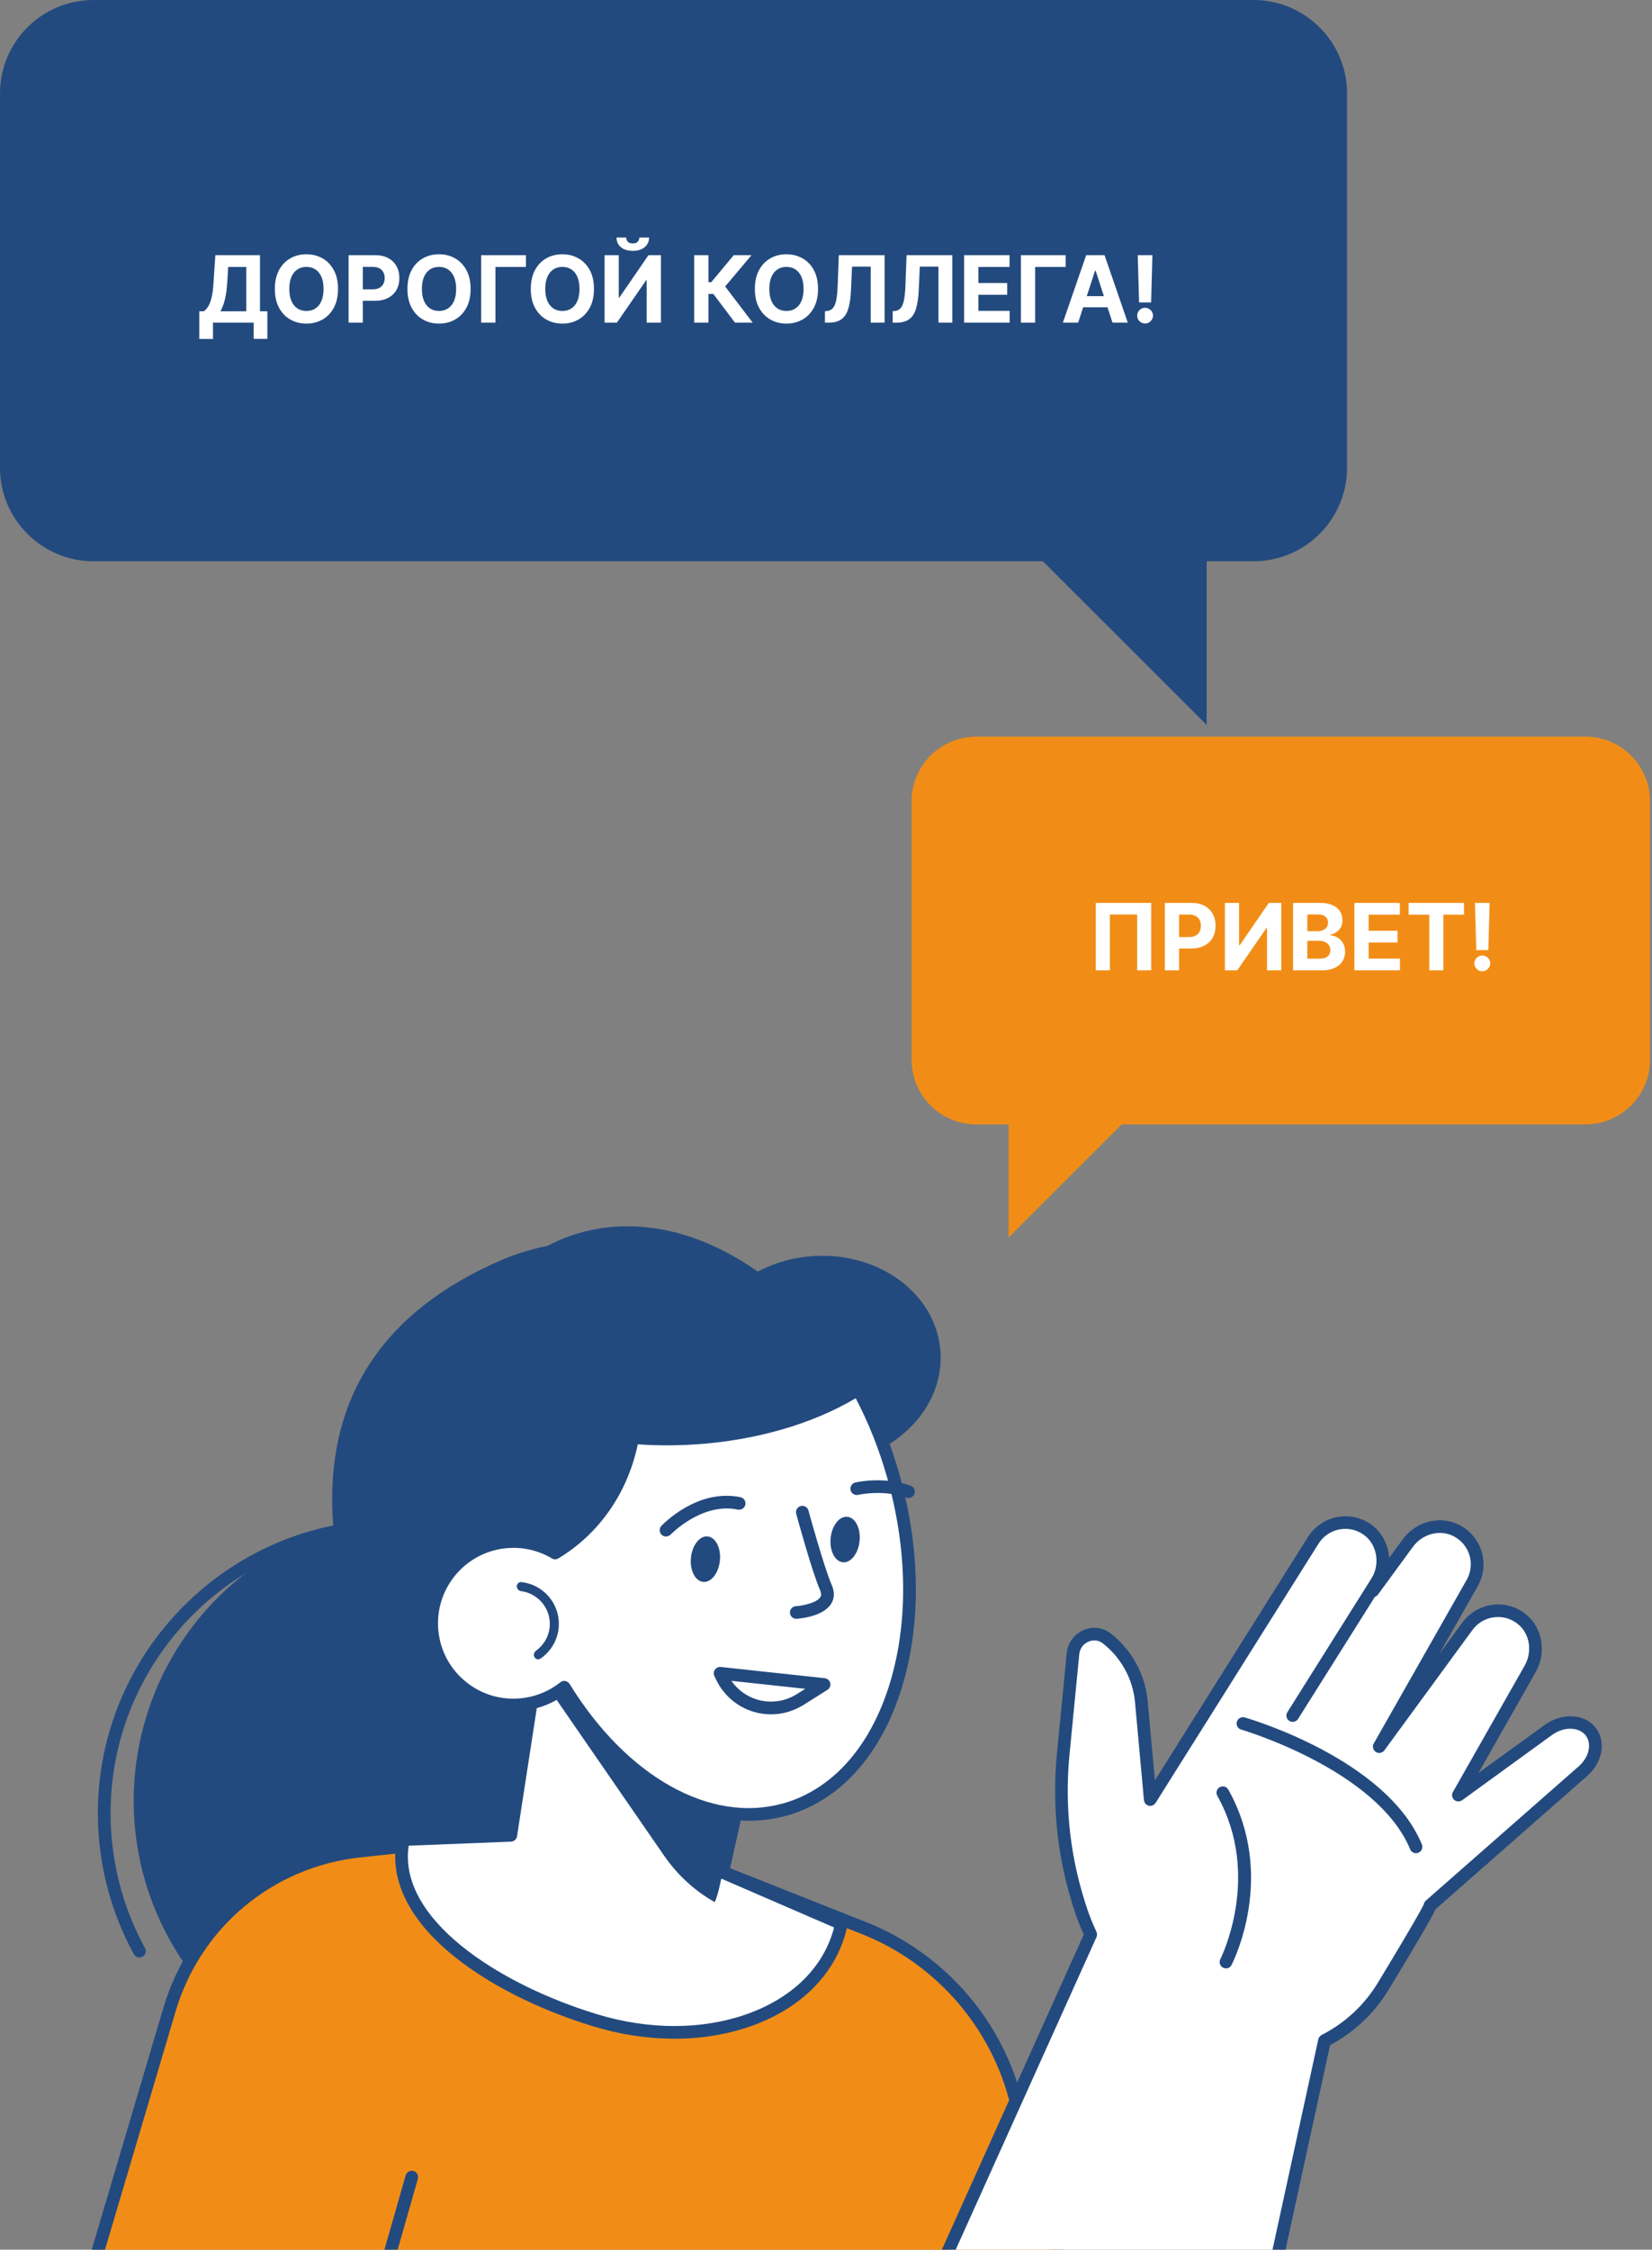 <svg width="285" height="388" viewBox="0 0 285 388" fill="none" xmlns="http://www.w3.org/2000/svg">
<rect x="0" y="0" width="285" height="388" fill="#808080" stroke="none"/>
<g clip-path="url(#clip0_1353_17338)">
<path d="M67.591 363.389C66.989 363.389 66.498 362.898 66.498 362.298C66.498 361.697 66.989 361.206 67.591 361.206C94.345 361.206 116.105 339.466 116.105 312.737C116.105 286.007 94.345 264.268 67.591 264.268C40.836 264.268 19.076 286.007 19.076 312.737C19.076 320.86 21.131 328.908 25.01 335.983C25.305 336.507 25.109 337.173 24.573 337.468C24.049 337.763 23.382 337.566 23.087 337.031C19.032 329.628 16.879 321.221 16.879 312.737C16.879 284.806 39.623 262.084 67.58 262.084C95.537 262.084 118.28 284.806 118.28 312.737C118.28 340.667 95.547 363.389 67.591 363.389Z" fill="#234A7E"/>
<path d="M120.956 321.956C127.252 295.318 110.741 268.624 84.078 262.334C57.414 256.044 30.696 272.54 24.4 299.178C18.104 325.816 34.615 352.509 61.278 358.799C87.941 365.089 114.66 348.594 120.956 321.956Z" fill="#234A7E"/>
<path d="M16.421 389.824L29.241 346.574C33.645 331.692 46.585 320.915 62.028 319.255L104.116 314.735L149.09 332.555C161.735 337.566 171.32 348.201 174.97 361.304L182.643 388.798L16.421 389.824Z" fill="#F18D17"/>
<path d="M16.42 390.916C16.322 390.916 16.213 390.905 16.114 390.872C15.535 390.698 15.207 390.097 15.371 389.518L28.191 346.269C32.737 330.917 45.973 319.889 61.919 318.174L104.007 313.654C104.182 313.632 104.357 313.654 104.531 313.719L149.505 331.539C162.391 336.649 172.314 347.666 176.03 361.009L183.703 388.503C183.866 389.082 183.528 389.682 182.948 389.846C182.369 390.01 181.768 389.671 181.604 389.093L173.932 361.599C170.391 348.911 160.959 338.429 148.707 333.581L103.985 315.859L62.159 320.347C47.099 321.963 34.596 332.38 30.3 346.891L17.48 390.141C17.327 390.61 16.89 390.916 16.42 390.916Z" fill="#234A7E"/>
<path d="M86.532 217.316C103.079 210.208 123.811 215.591 126.729 222.055C129.997 219.216 134.336 217.251 139.254 216.727C150.741 215.482 161.003 222.47 162.173 232.341C163.189 240.89 157.047 248.785 147.91 251.547C150.074 257.465 151.637 263.886 152.446 270.677C155.659 297.756 111.855 304.689 103.57 305.585C81.165 308.009 60.651 290.145 57.744 265.698C54.848 241.24 66.542 225.91 86.532 217.316Z" fill="#234A7E"/>
<path d="M124.673 322.935L127.165 311.83L92.563 287.842L88.126 316.547L69.59 317.279C66.661 330.873 84.442 342.873 102.651 348.441C121.591 354.228 140.422 347.568 144.706 333.57C144.881 332.98 145.023 332.391 145.143 331.801L124.673 322.935Z" fill="white"/>
<path d="M116.345 351.619C111.755 351.619 107.011 350.909 102.334 349.479C92.465 346.465 83.645 341.923 77.481 336.704C70.18 330.502 67.087 323.71 68.519 317.05C68.628 316.558 69.043 316.209 69.546 316.187L87.186 315.499L91.481 287.678C91.536 287.307 91.787 286.99 92.126 286.837C92.476 286.684 92.869 286.728 93.175 286.946L127.777 310.935C128.138 311.186 128.312 311.634 128.225 312.071L125.93 322.291L145.581 330.797C146.061 331.004 146.324 331.517 146.214 332.019C146.061 332.74 145.919 333.33 145.744 333.887C143.57 340.995 137.81 346.531 129.537 349.457C125.449 350.887 120.979 351.619 116.345 351.619ZM70.508 318.327C68.628 330.895 85.831 342.152 102.968 347.382C111.908 350.112 121.088 350.112 128.815 347.382C136.422 344.696 141.701 339.663 143.668 333.231C143.744 332.98 143.821 332.718 143.887 332.423L124.236 323.918C123.755 323.71 123.493 323.186 123.602 322.673L125.93 312.289L93.361 289.72L89.197 316.7C89.12 317.213 88.683 317.607 88.159 317.628L70.508 318.327Z" fill="#234A7E"/>
<path d="M124.095 325.534C123.898 326.418 123.636 327.27 123.319 328.067C119.986 326.2 116.958 323.514 114.51 319.965L93.778 289.916L94.685 289.305L127.177 311.83L124.095 325.534Z" fill="#234A7E"/>
<path d="M92.935 225.222C98.291 225.735 102.783 227.602 105.701 230.911C113.93 240.235 109.395 264.497 89.657 270.557C88.422 270.939 86.99 270.688 85.908 271.343C80.793 253.349 83.908 235.933 92.935 225.222Z" fill="#234A7E"/>
<path d="M148.5 239.34C141.275 244.035 131.144 247.311 119.778 248.031C100.662 249.254 84.105 242.921 78.629 233.214C82.946 222.787 90.542 215.133 100.608 212.479C117.81 207.948 137.013 219.446 148.5 239.34Z" fill="#234A7E"/>
<path d="M74.499 280.865C75.001 288.628 81.701 294.524 89.482 294.022C97.253 293.52 103.155 286.826 102.652 279.052C102.149 271.289 95.45 265.392 87.668 265.895C79.887 266.397 74.007 273.09 74.499 280.865Z" fill="white"/>
<path d="M87.678 265.895C90.629 265.709 93.416 266.441 95.777 267.838C103.449 263.252 107.821 255.467 109.154 247.933C112.564 248.228 116.127 248.272 119.788 248.031C130.925 247.322 140.871 244.166 148.062 239.613C150.543 244.177 152.63 249.232 154.161 254.67C161.669 281.356 153.275 307.059 135.417 312.071C122.04 315.827 107.143 306.917 97.351 290.986C95.176 292.711 92.476 293.825 89.493 294.011C81.722 294.513 75.011 288.617 74.509 280.854C74.006 273.09 79.897 266.397 87.678 265.895Z" fill="white"/>
<path d="M129.165 314.025C117.723 314.025 105.722 306.163 97.034 292.569C94.804 294.065 92.247 294.939 89.547 295.114C85.503 295.376 81.58 294.044 78.531 291.368C75.481 288.693 73.656 284.981 73.394 280.941C72.858 272.588 79.219 265.349 87.591 264.814C90.432 264.628 93.241 265.239 95.733 266.583C102.181 262.51 106.662 255.685 108.061 247.758C108.16 247.201 108.662 246.819 109.231 246.863C112.651 247.147 116.171 247.191 119.701 246.961C130.258 246.284 140.117 243.358 147.461 238.707C147.712 238.543 148.029 238.499 148.324 238.576C148.619 238.652 148.86 238.849 149.013 239.111C151.603 243.882 153.691 249.025 155.199 254.397C158.893 267.511 158.937 280.81 155.33 291.86C151.669 303.063 144.696 310.618 135.701 313.152C133.559 313.73 131.373 314.025 129.165 314.025ZM97.34 289.905C97.405 289.905 97.471 289.905 97.525 289.927C97.832 289.982 98.105 290.167 98.269 290.429C108.127 306.458 122.586 314.549 135.1 311.033C143.373 308.708 149.822 301.654 153.243 291.172C156.718 280.537 156.663 267.674 153.09 254.976C151.734 250.139 149.898 245.498 147.625 241.152C140.095 245.629 130.28 248.457 119.843 249.123C116.542 249.331 113.253 249.331 110.028 249.101C108.291 257.454 103.34 264.584 96.323 268.777C95.974 268.985 95.547 268.985 95.209 268.777C92.946 267.434 90.367 266.823 87.744 266.987C80.585 267.445 75.132 273.636 75.591 280.799C75.809 284.26 77.372 287.438 79.984 289.731C82.596 292.024 85.941 293.17 89.416 292.941C92.072 292.766 94.575 291.805 96.662 290.145C96.859 289.993 97.099 289.905 97.34 289.905Z" fill="#234A7E"/>
<path d="M89.161 273.602C89.161 273.172 89.511 272.818 89.939 272.864C91.279 273.009 92.558 273.524 93.628 274.36C94.904 275.356 95.809 276.75 96.2 278.32C96.59 279.89 96.444 281.545 95.784 283.022C95.23 284.261 94.342 285.315 93.225 286.07C92.869 286.311 92.394 286.162 92.192 285.782C91.99 285.402 92.14 284.933 92.489 284.682C93.3 284.097 93.947 283.307 94.359 282.386C94.877 281.227 94.992 279.928 94.685 278.696C94.378 277.464 93.668 276.37 92.667 275.588C91.871 274.967 90.929 274.571 89.938 274.435C89.511 274.376 89.161 274.033 89.161 273.602Z" fill="#234A7E"/>
<path d="M148.292 265.775C148.073 267.936 146.783 269.585 145.406 269.443C144.029 269.301 143.078 267.434 143.297 265.272C143.515 263.11 144.805 261.462 146.182 261.603C147.57 261.735 148.51 263.602 148.292 265.775Z" fill="#234A7E"/>
<path d="M156.729 258.361C156.609 258.361 156.478 258.339 156.358 258.295C152.358 256.843 148.095 257.804 148.052 257.815C147.461 257.946 146.871 257.585 146.74 256.996C146.609 256.406 146.97 255.827 147.549 255.685C147.746 255.642 152.478 254.561 157.101 256.242C157.669 256.45 157.964 257.072 157.757 257.64C157.593 258.088 157.177 258.361 156.729 258.361Z" fill="#234A7E"/>
<path d="M124.193 269.159C123.974 271.321 122.684 272.97 121.307 272.828C119.93 272.686 118.979 270.819 119.198 268.657C119.417 266.495 120.706 264.846 122.083 264.988C123.471 265.13 124.411 266.997 124.193 269.159Z" fill="#234A7E"/>
<path d="M114.893 264.999C114.62 264.999 114.357 264.901 114.15 264.704C113.712 264.29 113.691 263.602 114.106 263.165C114.357 262.903 120.303 256.679 127.735 258.219C128.325 258.339 128.707 258.917 128.587 259.507C128.467 260.097 127.888 260.468 127.297 260.359C121.079 259.07 115.767 264.606 115.712 264.661C115.472 264.879 115.177 264.999 114.893 264.999Z" fill="#234A7E"/>
<path d="M137.373 279.194C136.805 279.194 136.324 278.746 136.28 278.178C136.237 277.578 136.696 277.054 137.297 277.021C138.412 276.945 140.914 276.464 141.526 275.449C141.603 275.329 141.8 275.001 141.483 274.269C140.106 271.136 137.472 261.505 137.362 261.09C137.198 260.512 137.548 259.911 138.127 259.747C138.707 259.584 139.308 259.933 139.472 260.512C139.494 260.61 142.182 270.393 143.494 273.385C144.138 274.848 143.8 275.929 143.406 276.573C142.029 278.834 137.909 279.161 137.45 279.183C137.417 279.194 137.395 279.194 137.373 279.194Z" fill="#234A7E"/>
<path d="M162.86 389.791L188.172 333.603C187.593 332.358 187.057 331.102 186.62 329.792C183.615 321.002 182.533 311.678 183.44 302.44L185.123 285.156C185.396 282.328 188.697 280.799 190.937 282.535C194.358 285.188 196.511 289.141 196.905 293.443L198.446 310.324L205.287 299.438L226.556 265.611C228.545 262.444 232.807 261.571 235.9 263.766C238.545 265.644 239.277 269.258 237.878 272.173L236.862 274.313L242.873 266.102C244.807 263.46 248.403 262.434 251.299 263.951C254.666 265.709 255.791 269.815 253.988 272.992L237.955 301.217L253.157 280.45C255.365 277.436 259.671 276.857 262.611 279.27C265.114 281.323 265.584 284.981 263.988 287.798L251.616 309.592L267.114 298.346C269.682 296.479 272.994 296.653 274.502 298.728C275.89 300.639 275.278 303.521 273.092 305.443L246.72 328.613C246.753 329.017 243.015 335.328 238.632 342.556C236.108 346.738 232.545 349.883 228.501 351.958L220.14 390.359L162.86 389.791Z" fill="white"/>
<path d="M220.129 391.44C220.052 391.44 219.976 391.429 219.899 391.418C219.309 391.287 218.938 390.709 219.069 390.119L227.43 351.717C227.495 351.401 227.714 351.128 227.998 350.975C232.02 348.922 235.375 345.81 237.692 341.989C244.282 331.113 245.452 328.853 245.638 328.405C245.681 328.165 245.802 327.958 245.987 327.794L272.36 304.635C274.119 303.085 274.655 300.824 273.606 299.372C273.07 298.641 272.196 298.215 271.136 298.16C269.988 298.095 268.786 298.488 267.737 299.241L252.239 310.488C251.824 310.782 251.255 310.76 250.873 310.422C250.49 310.084 250.392 309.516 250.654 309.068L263.026 287.274C264.403 284.85 263.922 281.782 261.9 280.133C260.72 279.161 259.255 278.735 257.747 278.932C256.239 279.118 254.928 279.904 254.031 281.116L238.829 301.883C238.49 302.353 237.834 302.473 237.353 302.156C236.872 301.84 236.709 301.206 236.993 300.704L253.026 272.479C253.758 271.179 253.933 269.684 253.518 268.253C253.091 266.823 252.13 265.655 250.785 264.956C248.436 263.733 245.408 264.519 243.747 266.79L237.736 275.001C237.408 275.46 236.774 275.58 236.293 275.296C235.812 275.012 235.627 274.401 235.867 273.887L236.883 271.747C238.086 269.236 237.386 266.2 235.255 264.694C234.009 263.809 232.512 263.493 231.025 263.787C229.539 264.082 228.271 264.956 227.473 266.233L199.363 310.946C199.112 311.339 198.642 311.536 198.183 311.427C197.724 311.317 197.396 310.924 197.352 310.466L195.811 293.585C195.451 289.6 193.418 285.898 190.259 283.43C189.549 282.874 188.642 282.764 187.789 283.136C186.882 283.518 186.292 284.326 186.194 285.298L184.511 302.582C183.614 311.732 184.675 320.784 187.647 329.475C188.041 330.622 188.522 331.79 189.156 333.177C189.287 333.461 189.287 333.799 189.167 334.083L163.854 390.272C163.603 390.818 162.958 391.069 162.412 390.818C161.865 390.567 161.614 389.922 161.865 389.377L186.97 333.646C186.401 332.38 185.953 331.277 185.582 330.185C182.511 321.188 181.418 311.831 182.347 302.375L184.03 285.09C184.205 283.343 185.309 281.836 186.937 281.138C188.522 280.461 190.27 280.668 191.615 281.716C195.254 284.544 197.582 288.803 197.997 293.389L199.243 307.059L225.637 265.087C226.752 263.318 228.566 262.073 230.621 261.658C232.708 261.243 234.807 261.702 236.545 262.925C238.424 264.257 239.517 266.419 239.648 268.701L241.987 265.502C244.282 262.368 248.501 261.298 251.802 263.023C253.671 263.995 255.026 265.644 255.616 267.642C256.206 269.651 255.966 271.747 254.938 273.571L248.25 285.341L252.272 279.849C253.507 278.168 255.408 277.043 257.485 276.781C259.594 276.519 261.66 277.108 263.299 278.462C266.119 280.777 266.829 285.046 264.939 288.377L255.059 305.781L266.48 297.505C267.922 296.457 269.627 295.922 271.267 296.009C272.993 296.096 274.458 296.85 275.387 298.127C277.103 300.497 276.425 304.013 273.813 306.306L247.638 329.301C247.168 330.414 245.463 333.428 239.572 343.157C237.135 347.186 233.648 350.483 229.462 352.722L221.211 390.621C221.08 391.091 220.632 391.44 220.129 391.44Z" fill="#234A7E"/>
<path d="M223.015 296.97C222.818 296.97 222.61 296.915 222.436 296.806C221.922 296.489 221.769 295.813 222.097 295.299L236.971 271.638C237.288 271.125 237.966 270.972 238.48 271.3C238.993 271.616 239.146 272.293 238.829 272.806L223.944 296.457C223.736 296.784 223.375 296.97 223.015 296.97Z" fill="#234A7E"/>
<path d="M211.506 339.488C211.342 339.488 211.167 339.444 211.003 339.368C210.467 339.095 210.26 338.44 210.533 337.894C210.609 337.752 217.735 323.525 210.008 309.723C209.713 309.199 209.899 308.533 210.424 308.238C210.948 307.943 211.615 308.129 211.91 308.653C220.216 323.503 212.784 338.265 212.467 338.888C212.282 339.281 211.899 339.488 211.506 339.488Z" fill="#234A7E"/>
<path d="M244.282 319.616C243.856 319.616 243.451 319.365 243.277 318.939C237.593 305.246 214.358 298.368 214.128 298.302C213.549 298.138 213.21 297.527 213.385 296.948C213.549 296.369 214.161 296.042 214.74 296.206C215.735 296.489 239.222 303.434 245.298 318.098C245.528 318.655 245.266 319.299 244.708 319.528C244.566 319.594 244.424 319.616 244.282 319.616Z" fill="#234A7E"/>
<path d="M66.683 391.833C66.585 391.833 66.487 391.822 66.377 391.789C65.798 391.626 65.459 391.014 65.623 390.436L69.984 375.182C70.148 374.603 70.76 374.276 71.339 374.428C71.919 374.592 72.257 375.204 72.093 375.782L67.733 391.036C67.602 391.517 67.164 391.833 66.683 391.833Z" fill="#234A7E"/>
<path d="M133.013 295.671C132.029 295.671 131.056 295.54 130.094 295.256C127.22 294.426 124.838 292.395 123.548 289.698L123.242 289.065C123.067 288.704 123.111 288.289 123.34 287.962C123.57 287.634 123.952 287.46 124.346 287.503L142.281 289.436C142.74 289.49 143.122 289.818 143.231 290.277C143.341 290.735 143.144 291.194 142.751 291.445L138.608 294.055C136.914 295.114 134.969 295.671 133.013 295.671ZM126.182 289.894C127.264 291.456 128.849 292.613 130.707 293.148C132.98 293.803 135.439 293.465 137.439 292.198L138.925 291.27L126.182 289.894Z" fill="#234A7E"/>
<path d="M273.509 127.05H168.424C162.26 127.05 157.266 132.04 157.266 138.198V182.78C157.266 188.938 162.26 193.928 168.424 193.928H173.998V213.43L193.518 193.928H273.498C279.662 193.928 284.656 188.938 284.656 182.78V138.198C284.667 132.04 279.673 127.05 273.509 127.05Z" fill="#F18D17"/>
<path d="M198.61 155.724V167.36H196.179V157.724H191.474V167.36H189.042V155.724H198.61ZM200.953 167.36V155.724H205.544C206.426 155.724 207.178 155.893 207.799 156.23C208.421 156.563 208.894 157.027 209.22 157.622C209.549 158.213 209.714 158.895 209.714 159.667C209.714 160.44 209.547 161.122 209.214 161.713C208.881 162.304 208.398 162.764 207.765 163.093C207.136 163.423 206.375 163.588 205.481 163.588H202.555V161.616H205.083C205.557 161.616 205.947 161.535 206.254 161.372C206.565 161.205 206.796 160.976 206.947 160.684C207.102 160.389 207.18 160.05 207.18 159.667C207.18 159.281 207.102 158.944 206.947 158.656C206.796 158.364 206.565 158.139 206.254 157.98C205.943 157.817 205.549 157.735 205.072 157.735H203.413V167.36H200.953ZM211.312 155.724H213.767V163.042H213.863L218.892 155.724H221.045V167.36H218.585V160.037H218.5L213.443 167.36H211.312V155.724ZM223.078 167.36V155.724H227.737C228.593 155.724 229.307 155.851 229.879 156.105C230.451 156.359 230.881 156.711 231.169 157.162C231.457 157.609 231.6 158.124 231.6 158.707C231.6 159.162 231.51 159.561 231.328 159.906C231.146 160.247 230.896 160.527 230.578 160.747C230.263 160.963 229.904 161.116 229.498 161.207V161.321C229.941 161.34 230.356 161.465 230.743 161.696C231.133 161.927 231.449 162.251 231.691 162.667C231.934 163.08 232.055 163.573 232.055 164.145C232.055 164.762 231.902 165.313 231.595 165.798C231.292 166.279 230.843 166.66 230.248 166.94C229.654 167.22 228.921 167.36 228.049 167.36H223.078ZM225.538 165.349H227.544C228.229 165.349 228.729 165.218 229.044 164.957C229.358 164.692 229.515 164.34 229.515 163.9C229.515 163.578 229.438 163.294 229.282 163.048C229.127 162.802 228.905 162.609 228.618 162.468C228.333 162.328 227.994 162.258 227.6 162.258H225.538V165.349ZM225.538 160.593H227.362C227.699 160.593 227.998 160.535 228.26 160.417C228.525 160.296 228.733 160.126 228.885 159.906C229.04 159.686 229.118 159.423 229.118 159.116C229.118 158.696 228.968 158.357 228.669 158.099C228.373 157.842 227.953 157.713 227.407 157.713H225.538V160.593ZM233.656 167.36V155.724H241.497V157.753H236.116V160.525H241.093V162.554H236.116V165.332H241.52V167.36H233.656ZM243.01 157.753V155.724H252.566V157.753H249.004V167.36H246.572V157.753H243.01ZM256.987 155.724L256.765 163.872H254.686L254.458 155.724H256.987ZM255.725 167.508C255.35 167.508 255.029 167.376 254.76 167.11C254.491 166.842 254.358 166.52 254.362 166.145C254.358 165.773 254.491 165.455 254.76 165.19C255.029 164.925 255.35 164.792 255.725 164.792C256.085 164.792 256.402 164.925 256.674 165.19C256.947 165.455 257.085 165.773 257.089 166.145C257.085 166.395 257.019 166.624 256.89 166.832C256.765 167.037 256.6 167.201 256.396 167.326C256.191 167.448 255.968 167.508 255.725 167.508Z" fill="white"/>
<path d="M16.136 0H216.239C225.161 0 232.391 7.223 232.391 16.136V80.666C232.391 89.58 225.161 96.802 216.239 96.802H208.171V125.029L179.918 96.802H16.152C7.229 96.802 3.05176e-05 89.58 3.05176e-05 80.666V16.136C-0.016 7.223 7.214 0 16.136 0Z" fill="#234A7E"/>
<path d="M34.381 58.456V53.689H35.17C35.439 53.496 35.686 53.224 35.909 52.871C36.133 52.515 36.324 52.025 36.483 51.4C36.642 50.771 36.756 49.949 36.824 48.934L37.153 44.013H44.852V53.689H46.125V58.445H43.761V55.65H36.744V58.456H34.381ZM38.011 53.689H42.489V46.042H39.369L39.188 48.934C39.138 49.703 39.057 50.385 38.943 50.979C38.833 51.574 38.699 52.095 38.54 52.542C38.385 52.985 38.208 53.367 38.011 53.689ZM58.314 49.831C58.314 51.1 58.073 52.18 57.592 53.07C57.115 53.96 56.464 54.64 55.638 55.11C54.816 55.576 53.892 55.809 52.865 55.809C51.831 55.809 50.903 55.574 50.081 55.104C49.259 54.635 48.609 53.955 48.132 53.064C47.655 52.174 47.416 51.097 47.416 49.831C47.416 48.562 47.655 47.483 48.132 46.593C48.609 45.703 49.259 45.025 50.081 44.559C50.903 44.089 51.831 43.854 52.865 43.854C53.892 43.854 54.816 44.089 55.638 44.559C56.464 45.025 57.115 45.703 57.592 46.593C58.073 47.483 58.314 48.562 58.314 49.831ZM55.82 49.831C55.82 49.01 55.697 48.316 55.45 47.752C55.208 47.188 54.865 46.76 54.422 46.468C53.979 46.176 53.46 46.03 52.865 46.03C52.27 46.03 51.751 46.176 51.308 46.468C50.865 46.76 50.52 47.188 50.274 47.752C50.032 48.316 49.91 49.01 49.91 49.831C49.91 50.653 50.032 51.347 50.274 51.911C50.52 52.475 50.865 52.903 51.308 53.195C51.751 53.487 52.27 53.633 52.865 53.633C53.46 53.633 53.979 53.487 54.422 53.195C54.865 52.903 55.208 52.475 55.45 51.911C55.697 51.347 55.82 50.653 55.82 49.831ZM60.136 55.65V44.013H64.727C65.61 44.013 66.362 44.182 66.983 44.519C67.604 44.852 68.078 45.316 68.403 45.911C68.733 46.502 68.898 47.184 68.898 47.956C68.898 48.729 68.731 49.411 68.398 50.002C68.064 50.593 67.581 51.053 66.949 51.383C66.32 51.712 65.559 51.877 64.665 51.877H61.739V49.905H64.267C64.74 49.905 65.131 49.824 65.438 49.661C65.748 49.494 65.979 49.265 66.131 48.974C66.286 48.678 66.364 48.339 66.364 47.956C66.364 47.57 66.286 47.233 66.131 46.945C65.979 46.653 65.748 46.428 65.438 46.269C65.127 46.106 64.733 46.025 64.256 46.025H62.597V55.65H60.136ZM81.189 49.831C81.189 51.1 80.948 52.18 80.467 53.07C79.99 53.96 79.338 54.64 78.513 55.11C77.691 55.576 76.767 55.809 75.74 55.809C74.706 55.809 73.778 55.574 72.956 55.104C72.134 54.635 71.484 53.955 71.007 53.064C70.53 52.174 70.291 51.097 70.291 49.831C70.291 48.562 70.53 47.483 71.007 46.593C71.484 45.703 72.134 45.025 72.956 44.559C73.778 44.089 74.706 43.854 75.74 43.854C76.767 43.854 77.691 44.089 78.513 44.559C79.338 45.025 79.99 45.703 80.467 46.593C80.948 47.483 81.189 48.562 81.189 49.831ZM78.695 49.831C78.695 49.01 78.572 48.316 78.325 47.752C78.083 47.188 77.74 46.76 77.297 46.468C76.854 46.176 76.335 46.03 75.74 46.03C75.145 46.03 74.626 46.176 74.183 46.468C73.74 46.76 73.395 47.188 73.149 47.752C72.907 48.316 72.785 49.01 72.785 49.831C72.785 50.653 72.907 51.347 73.149 51.911C73.395 52.475 73.74 52.903 74.183 53.195C74.626 53.487 75.145 53.633 75.74 53.633C76.335 53.633 76.854 53.487 77.297 53.195C77.74 52.903 78.083 52.475 78.325 51.911C78.572 51.347 78.695 50.653 78.695 49.831ZM90.733 44.013V46.042H85.472V55.65H83.011V44.013H90.733ZM102.47 49.831C102.47 51.1 102.23 52.18 101.749 53.07C101.271 53.96 100.62 54.64 99.794 55.11C98.972 55.576 98.048 55.809 97.021 55.809C95.987 55.809 95.059 55.574 94.237 55.104C93.415 54.635 92.766 53.955 92.288 53.064C91.811 52.174 91.572 51.097 91.572 49.831C91.572 48.562 91.811 47.483 92.288 46.593C92.766 45.703 93.415 45.025 94.237 44.559C95.059 44.089 95.987 43.854 97.021 43.854C98.048 43.854 98.972 44.089 99.794 44.559C100.62 45.025 101.271 45.703 101.749 46.593C102.23 47.483 102.47 48.562 102.47 49.831ZM99.976 49.831C99.976 49.01 99.853 48.316 99.606 47.752C99.364 47.188 99.021 46.76 98.578 46.468C98.135 46.176 97.616 46.03 97.021 46.03C96.427 46.03 95.908 46.176 95.465 46.468C95.021 46.76 94.677 47.188 94.43 47.752C94.188 48.316 94.067 49.01 94.067 49.831C94.067 50.653 94.188 51.347 94.43 51.911C94.677 52.475 95.021 52.903 95.465 53.195C95.908 53.487 96.427 53.633 97.021 53.633C97.616 53.633 98.135 53.487 98.578 53.195C99.021 52.903 99.364 52.475 99.606 51.911C99.853 51.347 99.976 50.653 99.976 49.831ZM104.293 44.013H106.747V51.331H106.844L111.872 44.013H114.026V55.65H111.565V48.326H111.48L106.423 55.65H104.293V44.013ZM110.293 40.968H111.98C111.976 41.657 111.721 42.212 111.213 42.633C110.709 43.053 110.027 43.263 109.168 43.263C108.304 43.263 107.62 43.053 107.116 42.633C106.613 42.212 106.361 41.657 106.361 40.968H108.037C108.033 41.229 108.116 41.464 108.287 41.672C108.461 41.881 108.755 41.985 109.168 41.985C109.569 41.985 109.857 41.883 110.031 41.678C110.205 41.474 110.293 41.237 110.293 40.968ZM126.801 55.65L123.062 50.689H122.222V55.65H119.761V44.013H122.222V48.661H122.716L126.58 44.013H129.642L125.102 49.411L129.852 55.65H126.801ZM141.126 49.831C141.126 51.1 140.886 52.18 140.405 53.07C139.928 53.96 139.276 54.64 138.45 55.11C137.628 55.576 136.704 55.809 135.678 55.809C134.643 55.809 133.715 55.574 132.893 55.104C132.071 54.635 131.422 53.955 130.945 53.064C130.467 52.174 130.229 51.097 130.229 49.831C130.229 48.562 130.467 47.483 130.945 46.593C131.422 45.703 132.071 45.025 132.893 44.559C133.715 44.089 134.643 43.854 135.678 43.854C136.704 43.854 137.628 44.089 138.45 44.559C139.276 45.025 139.928 45.703 140.405 46.593C140.886 47.483 141.126 48.562 141.126 49.831ZM138.632 49.831C138.632 49.01 138.509 48.316 138.263 47.752C138.02 47.188 137.678 46.76 137.234 46.468C136.791 46.176 136.272 46.03 135.678 46.03C135.083 46.03 134.564 46.176 134.121 46.468C133.678 46.76 133.333 47.188 133.087 47.752C132.844 48.316 132.723 49.01 132.723 49.831C132.723 50.653 132.844 51.347 133.087 51.911C133.333 52.475 133.678 52.903 134.121 53.195C134.564 53.487 135.083 53.633 135.678 53.633C136.272 53.633 136.791 53.487 137.234 53.195C137.678 52.903 138.02 52.475 138.263 51.911C138.509 51.347 138.632 50.653 138.632 49.831ZM142.318 55.65V53.672L142.648 53.644C143.072 53.61 143.415 53.449 143.676 53.161C143.938 52.869 144.133 52.405 144.261 51.769C144.394 51.129 144.479 50.269 144.517 49.189L144.71 44.013H152.608V55.65H150.216V45.985H146.994L146.812 50.036C146.752 51.339 146.597 52.403 146.347 53.229C146.1 54.055 145.706 54.665 145.165 55.059C144.627 55.453 143.89 55.65 142.955 55.65H142.318ZM154.006 55.65V53.672L154.335 53.644C154.759 53.61 155.102 53.449 155.364 53.161C155.625 52.869 155.82 52.405 155.949 51.769C156.081 51.129 156.167 50.269 156.205 49.189L156.398 44.013H164.295V55.65H161.903V45.985H158.682L158.5 50.036C158.439 51.339 158.284 52.403 158.034 53.229C157.788 54.055 157.394 54.665 156.852 55.059C156.314 55.453 155.578 55.65 154.642 55.65H154.006ZM166.324 55.65V44.013H174.165V46.042H168.784V48.814H173.761V50.843H168.784V53.621H174.188V55.65H166.324ZM183.842 44.013V46.042H178.581V55.65H176.121V44.013H183.842ZM186.001 55.65H183.365L187.382 44.013H190.553L194.564 55.65H191.928L189.013 46.672H188.922L186.001 55.65ZM185.837 51.076H192.064V52.996H185.837V51.076ZM198.811 44.013L198.589 52.161H196.51L196.283 44.013H198.811ZM197.55 55.797C197.175 55.797 196.853 55.665 196.584 55.4C196.315 55.131 196.182 54.809 196.186 54.434C196.182 54.062 196.315 53.744 196.584 53.479C196.853 53.214 197.175 53.081 197.55 53.081C197.91 53.081 198.226 53.214 198.499 53.479C198.771 53.744 198.91 54.062 198.913 54.434C198.91 54.684 198.843 54.913 198.714 55.121C198.589 55.326 198.425 55.491 198.22 55.616C198.016 55.737 197.792 55.797 197.55 55.797Z" fill="white"/>
</g>
<defs>
<clipPath id="clip0_1353_17338">
<rect width="285" height="388" fill="white"/>
</clipPath>
</defs>
</svg>
